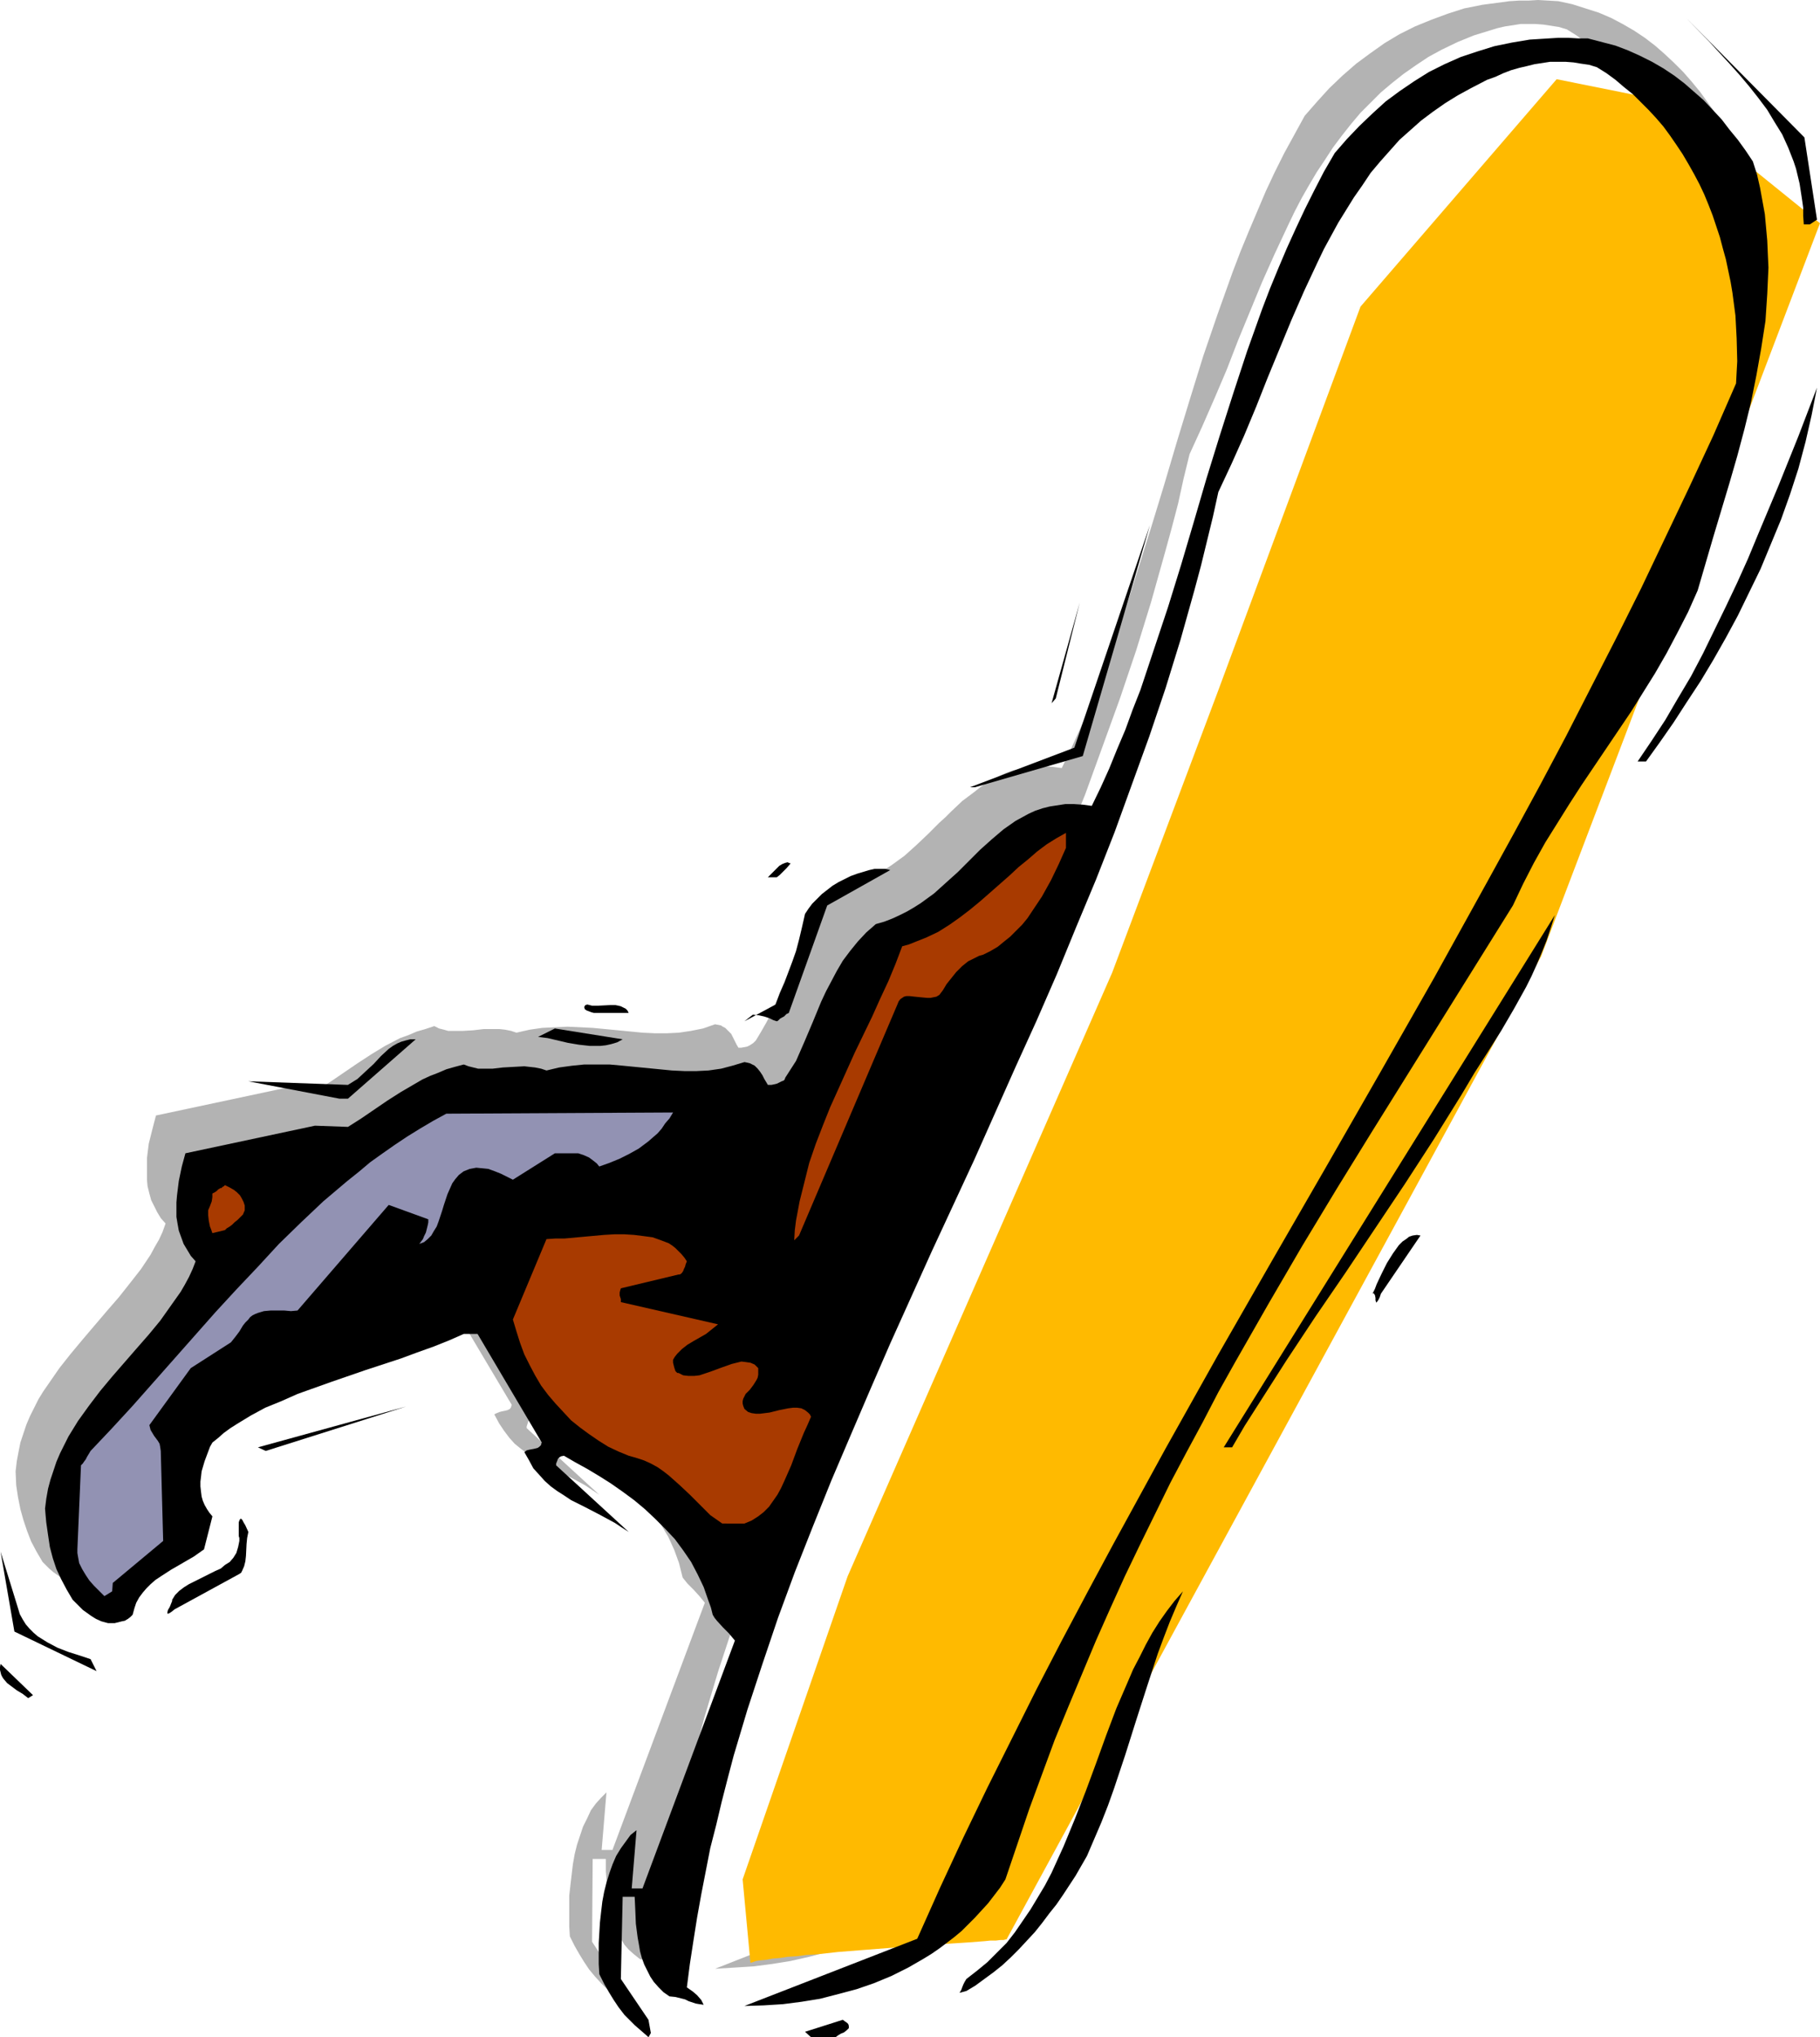<?xml version="1.0" encoding="UTF-8" standalone="no"?>
<svg
   version="1.0"
   width="129.724mm"
   height="145.149mm"
   id="svg24"
   sodipodi:docname="Snowboarder 22.wmf"
   xmlns:inkscape="http://www.inkscape.org/namespaces/inkscape"
   xmlns:sodipodi="http://sodipodi.sourceforge.net/DTD/sodipodi-0.dtd"
   xmlns="http://www.w3.org/2000/svg"
   xmlns:svg="http://www.w3.org/2000/svg">
  <sodipodi:namedview
     id="namedview24"
     pagecolor="#ffffff"
     bordercolor="#000000"
     borderopacity="0.25"
     inkscape:showpageshadow="2"
     inkscape:pageopacity="0.0"
     inkscape:pagecheckerboard="0"
     inkscape:deskcolor="#d1d1d1"
     inkscape:document-units="mm" />
  <defs
     id="defs1">
    <pattern
       id="WMFhbasepattern"
       patternUnits="userSpaceOnUse"
       width="6"
       height="6"
       x="0"
       y="0" />
  </defs>
  <path
     style="fill:#b3b3b3;fill-opacity:1;fill-rule:evenodd;stroke:none"
     d="m 167.256,537.444 -0.646,-3.717 -7.11,-10.826 0.162,-22.299 h 3.555 v 1.616 1.777 l 0.323,3.878 0.323,3.717 0.323,1.777 0.323,1.939 0.485,1.777 0.485,1.777 0.808,1.616 0.97,1.616 0.97,1.616 1.131,1.293 1.454,1.293 1.616,1.293 1.454,0.162 1.454,0.162 1.131,0.485 0.97,0.323 2.101,0.808 0.97,0.162 1.131,0.162 -0.808,-1.454 -0.97,-1.131 -1.293,-1.131 -0.646,-0.485 -0.97,-0.485 0.808,-6.302 0.97,-6.302 0.97,-6.302 1.131,-6.302 1.293,-6.14 1.293,-6.302 1.454,-6.302 1.454,-6.14 1.778,-6.302 1.616,-6.14 3.717,-12.442 4.04,-12.281 4.202,-12.442 4.525,-12.281 4.848,-12.281 4.848,-12.281 5.333,-12.281 5.171,-12.442 5.494,-12.281 11.15,-24.723 11.312,-24.723 11.312,-25.046 5.494,-12.442 5.494,-12.604 5.333,-12.604 5.171,-12.766 5.171,-12.766 4.686,-12.927 4.686,-12.927 4.363,-12.927 4.04,-13.089 3.717,-13.25 1.778,-6.464 1.778,-6.787 1.454,-6.625 1.616,-6.625 3.394,-7.433 3.394,-7.756 3.232,-7.595 3.07,-7.918 6.464,-15.674 3.394,-7.595 3.555,-7.595 1.778,-3.717 1.939,-3.717 1.939,-3.393 2.101,-3.555 2.262,-3.393 2.101,-3.232 2.424,-3.232 2.424,-3.07 2.586,-3.07 2.747,-2.747 2.747,-2.747 3.07,-2.585 3.07,-2.424 3.232,-2.262 3.394,-2.262 3.555,-1.939 4.363,-2.101 4.363,-1.777 2.101,-0.646 2.101,-0.646 2.101,-0.646 2.101,-0.485 2.101,-0.323 2.101,-0.323 h 1.939 2.101 l 2.101,0.162 2.101,0.323 2.101,0.323 2.101,0.646 2.586,1.616 2.424,1.777 2.424,1.939 2.262,1.939 2.262,2.101 2.101,2.262 1.939,2.262 1.939,2.262 1.778,2.424 1.778,2.424 1.616,2.585 1.616,2.585 1.454,2.747 1.454,2.585 1.293,2.909 2.262,5.656 1.939,5.817 0.97,2.909 0.646,3.07 0.646,2.909 0.646,3.07 0.485,3.07 0.808,6.14 0.485,6.14 v 5.979 3.07 l -0.323,3.07 -6.141,13.897 -6.302,13.897 -6.464,13.735 -6.626,13.573 -6.626,13.412 -6.787,13.412 -6.949,13.089 -6.787,13.089 -7.11,13.089 -7.11,12.927 -14.221,25.693 -14.544,25.531 -14.544,25.369 -14.544,25.208 -14.382,25.369 -14.382,25.369 -14.221,25.693 -6.949,12.927 -6.787,13.089 -6.787,13.089 -6.626,13.25 -6.626,13.25 -6.464,13.412 -6.464,13.573 -6.141,13.735 -46.379,18.26 5.171,-0.323 5.171,-0.323 5.01,-0.646 5.01,-0.808 5.01,-1.131 4.848,-1.293 4.686,-1.777 4.686,-1.777 4.363,-2.262 4.363,-2.424 4.202,-2.909 1.939,-1.454 2.101,-1.616 1.778,-1.616 1.939,-1.777 1.778,-1.777 1.778,-1.939 1.778,-1.939 1.616,-2.101 1.616,-2.101 1.454,-2.262 3.232,-9.534 3.232,-9.372 3.394,-9.372 3.555,-9.211 3.555,-9.049 3.717,-8.887 3.717,-8.887 3.878,-8.726 4.04,-8.564 4.04,-8.403 4.04,-8.564 4.202,-8.241 4.202,-8.241 4.363,-8.079 4.363,-8.079 4.363,-7.918 9.05,-15.836 9.05,-15.674 9.373,-15.351 9.373,-15.351 19.069,-30.379 18.907,-30.379 2.747,-5.817 2.909,-5.656 3.07,-5.494 3.07,-5.332 3.232,-5.171 3.394,-5.009 13.251,-19.875 3.232,-5.171 3.232,-5.171 3.07,-5.171 3.07,-5.656 2.747,-5.494 2.586,-5.979 4.363,-14.381 4.363,-14.381 2.101,-7.433 1.939,-7.271 1.778,-7.11 1.454,-7.433 1.293,-7.271 0.97,-7.11 0.485,-3.717 0.162,-3.555 0.162,-3.555 0.162,-3.717 -0.162,-3.555 -0.162,-3.555 -0.323,-3.555 -0.323,-3.555 -0.646,-3.555 -0.646,-3.555 -0.97,-3.555 -0.97,-3.555 -2.101,-2.909 -2.101,-2.909 -2.101,-2.909 -2.262,-2.747 -2.262,-2.585 -2.424,-2.424 -2.586,-2.424 -2.586,-2.262 -2.747,-2.101 -2.909,-1.939 -3.07,-1.777 -3.07,-1.616 -3.394,-1.454 -3.555,-1.131 -3.555,-1.131 L 419.836,0.323 414.342,0 l -2.586,0.162 h -2.586 l -2.586,0.162 -2.424,0.323 -2.424,0.323 -2.424,0.323 -4.848,0.97 -4.525,1.454 -4.363,1.616 -4.363,1.777 -4.202,2.101 -4.04,2.424 -3.878,2.747 -3.717,2.747 -3.717,3.232 -3.555,3.393 -3.232,3.555 -3.394,3.878 -2.747,5.009 -2.747,5.009 -2.586,5.171 -2.424,5.171 -2.262,5.332 -2.262,5.332 -2.262,5.494 -2.101,5.494 -4.04,11.311 -3.878,11.311 -3.555,11.473 -3.555,11.634 -3.394,11.473 -3.555,11.634 -3.555,11.311 -3.555,11.311 -3.878,10.988 -1.939,5.494 -2.101,5.171 -2.101,5.332 -2.262,5.171 -2.262,5.009 -2.424,5.009 -2.424,-0.323 -2.262,-0.162 h -2.262 l -2.262,0.323 -1.939,0.323 -2.101,0.485 -1.778,0.646 -1.778,0.808 -1.778,0.97 -1.778,0.97 -1.616,1.131 -1.616,1.293 -3.232,2.424 -3.07,2.909 -1.454,1.454 -1.616,1.454 -3.07,3.07 -3.07,2.909 -3.232,2.909 -3.555,2.585 -1.778,1.131 -1.778,1.131 -2.101,0.97 -1.939,0.97 -2.101,0.808 -2.262,0.646 -2.586,2.262 -2.424,2.424 -2.101,2.585 -1.939,2.585 -1.616,2.747 -1.616,2.747 -1.293,2.747 -1.293,2.747 -2.262,5.494 -2.262,5.494 -1.131,2.585 -1.293,2.424 -1.293,2.262 -1.454,2.424 -0.323,0.323 -0.323,0.323 -0.485,0.323 -0.485,0.323 -0.646,0.323 -0.808,0.162 -0.808,0.162 h -0.808 l -0.485,-0.808 -0.485,-0.97 -0.485,-0.97 -0.485,-0.97 -0.808,-0.808 -0.808,-0.808 -0.646,-0.323 -0.485,-0.323 -0.808,-0.162 -0.808,-0.162 -3.232,1.131 -3.232,0.646 -3.232,0.485 -3.232,0.162 h -3.232 l -3.394,-0.162 -6.626,-0.646 -6.787,-0.646 -3.394,-0.162 -3.394,-0.162 -3.394,0.162 -3.394,0.162 -3.394,0.485 -3.555,0.808 -1.454,-0.485 -1.616,-0.323 -1.454,-0.162 h -1.454 -2.909 l -2.747,0.323 -2.747,0.162 h -2.586 -1.454 l -1.131,-0.323 -1.293,-0.323 -1.293,-0.646 -2.424,0.808 -2.262,0.646 -2.262,0.97 -2.262,0.808 -4.04,2.101 -3.717,2.262 -3.717,2.424 -3.555,2.424 -3.555,2.424 -3.555,2.262 -8.726,-0.485 -34.906,7.433 -0.97,3.717 -0.97,3.878 -0.485,3.878 v 1.939 1.939 1.939 l 0.162,1.777 0.485,1.939 0.485,1.777 0.808,1.616 0.808,1.616 0.97,1.616 1.293,1.454 -0.808,2.262 -0.97,2.101 -1.131,1.939 -1.131,2.101 -2.586,3.878 -2.909,3.717 -3.07,3.878 -3.232,3.717 -6.464,7.595 -3.232,3.878 -3.07,3.878 -2.909,4.201 -1.454,2.101 -1.293,2.101 -1.131,2.262 -1.131,2.262 -0.97,2.262 -0.808,2.424 -0.808,2.424 -0.485,2.424 -0.485,2.585 -0.323,2.747 0.162,3.717 0.485,3.232 0.646,3.232 0.808,2.909 0.97,2.909 1.131,2.909 1.454,2.747 1.616,2.747 1.778,1.777 1.131,0.97 1.131,0.808 1.131,0.808 1.293,0.808 1.616,0.646 1.616,0.646 1.778,-0.162 1.939,-0.323 0.808,-0.323 0.808,-0.323 0.808,-0.646 0.485,-0.485 0.323,-1.777 0.646,-1.616 0.808,-1.293 0.808,-1.293 1.131,-1.293 1.131,-1.131 1.293,-0.97 1.293,-1.131 2.909,-1.777 5.979,-3.555 2.909,-1.939 2.262,-8.887 -0.808,-0.808 -0.646,-0.97 -0.646,-1.131 -0.485,-1.131 -0.323,-1.293 -0.162,-1.293 -0.162,-1.293 0.162,-2.747 0.162,-1.454 0.323,-1.293 0.323,-1.454 0.485,-1.293 0.485,-1.293 0.646,-1.293 0.646,-1.131 1.616,-1.293 1.616,-1.293 1.616,-1.293 1.778,-1.131 3.717,-2.262 4.04,-1.939 4.04,-1.939 4.525,-1.939 4.363,-1.616 4.686,-1.616 9.373,-3.232 9.211,-3.07 4.525,-1.616 4.363,-1.454 4.363,-1.777 3.878,-1.616 h 3.555 l 17.291,29.086 -0.162,0.646 -0.323,0.485 -0.646,0.323 -0.646,0.162 -0.808,0.162 -0.646,0.162 -0.808,0.323 -0.646,0.323 1.293,2.424 1.293,1.939 1.454,1.939 1.454,1.616 1.778,1.454 1.778,1.293 1.778,1.131 1.778,1.131 3.878,2.101 4.04,1.939 3.878,2.101 1.939,1.293 1.939,1.293 -19.554,-17.936 v -0.485 l 0.323,-0.97 0.162,-0.485 0.323,-0.323 0.485,-0.323 h 0.646 l 3.232,1.616 3.232,1.777 3.07,1.939 3.232,1.939 3.07,2.262 3.07,2.262 3.07,2.424 2.747,2.585 2.586,2.585 2.586,2.909 2.262,3.07 2.101,3.232 1.939,3.232 1.616,3.555 1.293,3.555 0.485,1.939 0.485,1.939 0.646,0.808 0.646,0.808 1.616,1.616 1.616,1.777 1.454,1.777 -24.886,66.575 h -2.909 l 1.293,-15.513 -1.454,1.454 -1.454,1.616 -1.293,1.777 -0.97,2.101 -1.131,2.262 -0.808,2.424 -0.808,2.424 -0.646,2.585 -0.485,2.747 -0.323,2.747 -0.323,2.747 -0.323,2.909 v 2.747 2.909 2.747 l 0.162,2.585 1.293,2.585 1.293,2.262 1.293,2.101 1.293,1.939 1.616,1.939 1.778,1.939 0.97,0.97 1.131,0.97 1.131,1.131 1.293,1.131 z"
     id="path1" />
  <path
     style="fill:#ffba00;fill-opacity:1;fill-rule:evenodd;stroke:none"
     d="m 202.161,528.557 -2.101,-22.461 28.28,-81.602 71.266,-162.558 28.442,-75.624 38.461,-103.74 52.843,-61.242 30.542,6.14 40.4,32.641 -75.144,197.462 -143.985,264.682 h -0.162 l -0.646,0.162 h -0.808 l -1.293,0.162 h -1.454 l -1.616,0.162 -2.101,0.162 -2.101,0.162 -2.424,0.162 -2.586,0.162 -2.747,0.162 -2.909,0.323 -5.979,0.323 -12.443,0.97 -6.141,0.485 -2.909,0.323 -2.909,0.323 -2.747,0.162 -2.424,0.323 -2.586,0.162 -2.101,0.323 -1.939,0.162 -1.778,0.323 -1.616,0.162 -1.131,0.162 -0.808,0.323 z"
     id="path2" />
  <path
     style="fill:#000000;fill-opacity:1;fill-rule:evenodd;stroke:none"
     d="m 175.336,547.463 -0.646,-3.555 -7.434,-10.988 0.485,-22.138 h 3.232 l 0.162,3.393 0.162,3.878 0.485,3.717 0.323,1.777 0.323,1.939 0.485,1.777 0.646,1.777 0.808,1.616 0.808,1.616 0.97,1.454 1.293,1.454 1.293,1.293 1.616,1.131 1.616,0.162 1.293,0.323 1.293,0.323 0.97,0.485 1.939,0.646 0.97,0.162 1.131,0.162 -0.646,-1.293 -1.131,-1.293 -1.131,-0.97 -1.616,-1.131 0.808,-6.302 0.97,-6.302 0.97,-6.14 1.131,-6.302 2.424,-12.442 1.616,-6.302 1.454,-6.14 1.616,-6.302 1.616,-6.14 3.717,-12.442 4.04,-12.281 4.202,-12.442 4.525,-12.281 4.848,-12.281 5.01,-12.442 5.171,-12.119 5.333,-12.442 5.333,-12.281 11.15,-24.723 11.474,-24.723 11.15,-25.046 5.656,-12.442 5.494,-12.604 5.171,-12.604 5.333,-12.766 5.01,-12.766 4.686,-12.927 4.686,-12.927 4.363,-12.927 4.04,-13.089 3.717,-13.25 1.778,-6.625 1.616,-6.625 1.616,-6.625 1.454,-6.625 3.555,-7.595 3.394,-7.595 3.232,-7.756 3.07,-7.756 6.464,-15.674 3.394,-7.756 3.555,-7.595 1.778,-3.717 1.939,-3.555 1.939,-3.555 2.101,-3.393 2.101,-3.393 2.262,-3.232 2.262,-3.393 2.586,-3.07 2.586,-2.909 2.586,-2.909 2.909,-2.585 2.909,-2.585 3.232,-2.424 3.232,-2.262 3.394,-2.101 3.555,-1.939 4.363,-2.262 2.262,-0.808 2.101,-0.97 2.101,-0.808 2.262,-0.646 2.101,-0.485 1.939,-0.485 2.101,-0.323 2.101,-0.323 h 2.101 2.101 l 2.101,0.162 1.939,0.323 2.262,0.323 2.101,0.646 2.586,1.616 2.424,1.777 2.262,1.939 2.424,1.939 2.101,2.101 2.101,2.101 2.101,2.262 1.939,2.262 1.778,2.424 1.778,2.585 1.616,2.424 1.616,2.747 1.454,2.585 1.454,2.747 1.293,2.747 1.131,2.747 1.131,2.909 0.97,2.909 0.97,2.909 0.808,3.07 0.808,2.909 0.646,3.07 0.646,3.07 0.485,2.909 0.808,6.14 0.323,6.14 0.162,6.14 -0.162,2.909 -0.162,3.07 -6.141,14.058 -6.464,13.897 -6.464,13.573 -6.464,13.573 -6.787,13.573 -6.787,13.25 -6.787,13.25 -6.949,13.089 -7.11,13.089 -7.11,12.927 -14.221,25.693 -14.544,25.531 -14.544,25.369 -14.544,25.208 -14.544,25.369 -14.221,25.369 -14.059,25.693 -6.949,12.927 -6.949,13.089 -6.787,13.089 -6.626,13.25 -6.626,13.25 -6.464,13.412 -6.302,13.573 -6.141,13.735 -46.541,18.098 5.171,-0.162 5.171,-0.323 5.01,-0.646 5.01,-0.808 5.01,-1.293 4.848,-1.293 4.686,-1.616 4.686,-1.939 4.525,-2.262 4.202,-2.424 2.101,-1.293 2.101,-1.454 1.939,-1.454 2.101,-1.616 1.939,-1.616 3.555,-3.555 1.778,-1.939 1.778,-1.939 1.616,-2.101 1.616,-2.101 1.454,-2.262 3.232,-9.534 3.232,-9.534 3.394,-9.211 3.394,-9.211 3.717,-9.049 3.717,-8.887 3.717,-8.887 3.878,-8.726 3.878,-8.564 4.04,-8.403 4.202,-8.564 4.04,-8.241 4.363,-8.241 4.363,-8.079 4.202,-8.079 4.525,-8.079 9.05,-15.836 9.05,-15.513 9.373,-15.513 9.373,-15.189 37.976,-60.919 2.747,-5.817 2.909,-5.656 3.07,-5.494 3.232,-5.171 3.232,-5.171 3.232,-5.009 13.413,-19.875 3.232,-5.171 3.232,-5.171 3.07,-5.332 2.909,-5.494 2.909,-5.656 2.586,-5.817 4.202,-14.381 4.363,-14.543 2.101,-7.271 1.939,-7.271 1.778,-7.271 1.454,-7.271 1.293,-7.272 1.131,-7.271 0.485,-7.271 0.162,-3.555 0.162,-3.555 -0.162,-3.555 -0.162,-3.717 -0.323,-3.555 -0.323,-3.555 -0.646,-3.555 -0.646,-3.555 -0.808,-3.555 -1.131,-3.555 -1.939,-2.909 -2.101,-2.909 -2.262,-2.747 -2.101,-2.747 -2.424,-2.585 -2.424,-2.585 -2.586,-2.262 -2.586,-2.262 -2.747,-2.101 -2.909,-1.939 -3.07,-1.777 -3.232,-1.616 -3.232,-1.454 -3.394,-1.293 -3.717,-0.97 -3.717,-0.97 h -2.586 l -2.747,-0.162 h -2.586 l -5.171,0.323 -2.586,0.162 -4.848,0.808 -4.686,0.97 -4.686,1.454 -4.363,1.454 -4.363,1.939 -4.202,2.101 -3.878,2.424 -4.04,2.747 -3.717,2.747 -3.555,3.232 -3.555,3.393 -3.394,3.555 -3.232,3.717 -2.909,5.009 -2.586,5.009 -2.586,5.171 -2.424,5.171 -2.424,5.332 -2.262,5.332 -2.262,5.494 -2.101,5.494 -4.04,11.311 -3.717,11.311 -3.717,11.634 -3.555,11.473 -3.394,11.634 -3.394,11.473 -3.555,11.473 -3.717,11.15 -3.717,11.15 -2.101,5.332 -1.939,5.332 -2.262,5.332 -2.101,5.171 -2.262,5.009 -2.424,5.009 -2.424,-0.323 -2.424,-0.162 h -2.262 l -2.101,0.323 -2.101,0.323 -1.939,0.485 -1.939,0.646 -1.778,0.808 -1.778,0.97 -1.778,0.97 -1.616,1.131 -1.616,1.131 -3.232,2.747 -3.07,2.747 -2.909,2.909 -3.07,3.07 -3.232,2.909 -3.232,2.909 -3.555,2.585 -1.778,1.131 -1.939,1.131 -1.939,0.97 -2.101,0.97 -2.101,0.808 -2.262,0.646 -2.586,2.262 -2.262,2.424 -2.101,2.585 -1.939,2.585 -1.616,2.747 -1.454,2.747 -1.454,2.747 -1.293,2.747 -2.262,5.494 -2.262,5.332 -1.131,2.585 -1.131,2.585 -1.454,2.262 -1.454,2.262 -0.162,0.485 -0.323,0.323 -0.485,0.162 -0.646,0.323 -0.646,0.323 -0.646,0.162 -0.808,0.162 h -0.97 l -0.485,-0.808 -0.485,-0.808 -0.485,-0.97 -0.646,-0.97 -0.646,-0.808 -0.808,-0.808 -0.646,-0.323 -0.646,-0.323 -0.646,-0.162 -0.808,-0.162 -1.616,0.485 -1.616,0.485 -3.07,0.808 -3.394,0.485 -3.232,0.162 h -3.232 l -3.394,-0.162 -6.626,-0.646 -6.626,-0.646 -3.555,-0.323 h -3.232 -3.555 l -3.232,0.323 -3.555,0.485 -3.394,0.808 -1.454,-0.485 -1.616,-0.323 -1.454,-0.162 -1.454,-0.162 -2.909,0.162 -2.909,0.162 -2.747,0.323 h -2.586 -1.293 l -1.293,-0.323 -1.293,-0.323 -1.293,-0.485 -2.424,0.646 -2.262,0.646 -2.262,0.97 -2.101,0.808 -2.101,0.97 -1.939,1.131 -3.878,2.262 -3.555,2.262 -3.555,2.424 -3.555,2.424 -3.555,2.262 -8.888,-0.323 -34.906,7.433 -0.97,3.555 -0.808,3.878 -0.485,3.878 -0.162,1.939 v 1.939 1.939 l 0.323,1.939 0.323,1.777 0.646,1.777 0.646,1.777 0.97,1.616 0.97,1.616 1.293,1.454 -0.808,2.101 -0.97,2.101 -1.131,2.101 -1.131,1.939 -2.747,3.878 -2.747,3.878 -3.07,3.717 -3.394,3.878 -6.464,7.433 -3.232,3.878 -3.07,4.04 -2.909,4.04 -1.293,2.101 -1.293,2.101 -1.131,2.262 -1.131,2.262 -0.97,2.262 -0.808,2.424 -0.808,2.424 -0.646,2.424 -0.485,2.747 -0.323,2.585 0.162,1.939 0.162,1.777 0.485,3.393 0.485,3.232 0.808,3.07 0.97,2.909 1.293,2.747 1.454,2.747 1.616,2.747 1.778,1.777 0.97,0.97 1.131,0.808 1.131,0.808 1.293,0.808 1.454,0.646 1.778,0.485 h 1.778 l 1.939,-0.485 0.808,-0.162 0.808,-0.485 0.646,-0.485 0.646,-0.646 0.485,-1.777 0.485,-1.454 0.808,-1.454 0.97,-1.293 0.97,-1.131 1.131,-1.131 1.293,-1.131 1.454,-0.97 2.747,-1.777 6.141,-3.555 2.747,-1.939 2.262,-8.887 -0.808,-0.97 -0.646,-0.97 -0.646,-1.131 -0.485,-1.131 -0.323,-1.131 -0.162,-1.293 -0.162,-1.454 v -1.293 l 0.162,-1.293 0.162,-1.454 0.808,-2.747 0.97,-2.585 0.485,-1.293 0.646,-1.131 1.616,-1.293 1.454,-1.293 1.778,-1.293 1.778,-1.131 3.717,-2.262 3.878,-2.101 4.363,-1.777 4.363,-1.939 4.525,-1.616 4.525,-1.616 9.373,-3.232 9.373,-3.07 4.363,-1.616 4.525,-1.616 4.04,-1.616 4.04,-1.777 h 3.717 l 17.291,29.248 -0.162,0.323 v 0.323 l -0.485,0.485 -0.485,0.323 -0.646,0.162 -0.808,0.162 -0.808,0.162 -0.646,0.162 -0.646,0.485 1.293,2.262 1.131,2.101 1.616,1.777 1.454,1.616 1.616,1.454 1.778,1.293 1.778,1.131 1.939,1.293 3.878,1.939 4.04,2.101 3.878,2.101 1.939,1.293 1.778,1.131 -19.554,-17.936 v -0.162 -0.323 l 0.323,-0.808 0.162,-0.485 0.323,-0.323 0.485,-0.323 0.808,-0.162 3.07,1.777 3.232,1.777 3.232,1.939 3.07,1.939 3.232,2.262 3.07,2.262 2.909,2.424 2.747,2.585 2.747,2.747 2.586,2.747 2.262,3.07 2.101,3.07 1.778,3.393 1.616,3.393 1.293,3.717 0.646,1.777 0.485,1.939 0.485,0.808 0.646,0.808 1.616,1.777 1.616,1.616 1.616,1.939 -24.886,66.736 h -2.909 l 1.293,-15.674 -1.616,1.293 -1.293,1.777 -1.293,1.777 -1.293,2.101 -0.97,2.262 -0.808,2.262 -0.808,2.585 -0.646,2.585 -0.485,2.585 -0.323,2.747 -0.323,2.909 -0.162,2.747 -0.162,2.747 v 2.909 2.747 l 0.162,2.747 1.293,2.585 1.293,2.262 1.293,2.101 1.293,1.939 1.616,2.101 1.778,1.777 0.97,0.97 2.424,2.101 1.293,1.131 z"
     id="path3" />
  <path
     style="fill:#000000;fill-opacity:1;fill-rule:evenodd;stroke:none"
     d="m 218.483,548.594 h 6.626 l 0.646,-0.485 0.808,-0.485 0.808,-0.323 0.808,-0.646 0.485,-0.485 v -0.323 -0.323 l -0.162,-0.485 -0.323,-0.323 -0.485,-0.323 -0.646,-0.485 -10.181,3.232 z"
     id="path4" />
  <path
     style="fill:#000000;fill-opacity:1;fill-rule:evenodd;stroke:none"
     d="m 260.337,536.152 2.424,-1.454 2.424,-1.777 2.424,-1.777 2.424,-1.939 2.262,-2.101 2.262,-2.262 2.101,-2.262 2.101,-2.262 1.939,-2.424 1.939,-2.585 1.939,-2.424 1.778,-2.585 3.394,-5.171 3.07,-5.332 1.939,-4.524 1.939,-4.524 1.778,-4.524 1.616,-4.524 3.07,-9.211 2.909,-9.211 2.909,-9.049 2.909,-8.887 1.616,-4.363 1.616,-4.201 1.778,-4.201 1.778,-4.04 -2.262,2.585 -2.101,2.747 -1.939,2.747 -1.939,3.07 -1.778,3.232 -1.616,3.232 -1.778,3.393 -1.454,3.393 -3.07,7.11 -2.747,7.271 -2.747,7.595 -2.747,7.433 -2.909,7.433 -3.07,7.433 -1.616,3.555 -1.616,3.555 -1.778,3.393 -1.939,3.232 -1.939,3.232 -2.101,3.07 -2.101,3.07 -2.262,2.909 -2.586,2.585 -2.586,2.585 -2.747,2.262 -2.909,2.262 -0.485,0.808 -0.323,0.646 -0.323,0.808 -0.162,0.485 -0.162,0.323 -0.162,0.323 -0.162,0.162 v 0.162 z"
     id="path5" />
  <path
     style="fill:#000000;fill-opacity:1;fill-rule:evenodd;stroke:none"
     d="M 8.888,456.488 0.162,448.086 0,448.894 v 0.808 l 0.162,0.646 0.162,0.646 0.323,0.646 0.323,0.485 0.97,1.131 1.293,0.97 1.293,0.97 1.616,0.97 1.454,1.131 z"
     id="path6" />
  <path
     style="fill:#000000;fill-opacity:1;fill-rule:evenodd;stroke:none"
     d="m 26.018,450.025 -1.616,-3.232 -2.909,-0.97 -3.07,-0.97 -2.909,-1.131 -2.747,-1.454 -1.293,-0.808 -1.293,-0.808 L 9.05,439.683 7.918,438.552 6.949,437.421 6.141,436.128 5.333,434.674 4.848,433.058 0.162,417.869 3.878,439.36 Z"
     id="path7" />
  <path
     style="fill:#000000;fill-opacity:1;fill-rule:evenodd;stroke:none"
     d="m 47.026,433.381 17.453,-9.534 0.485,-0.323 0.323,-0.646 0.485,-1.131 0.323,-1.293 0.162,-1.454 0.162,-3.232 0.162,-1.616 0.323,-1.616 -0.808,-1.777 -0.485,-0.808 -0.323,-0.646 -0.162,-0.162 -0.162,-0.162 h -0.162 l -0.162,0.162 -0.162,0.323 -0.162,0.485 v 0.485 0.808 2.424 l 0.162,0.485 v 0.485 0.162 0.162 l -0.323,1.616 -0.485,1.616 -0.808,1.293 -0.97,1.131 -1.293,0.808 -1.131,0.97 -1.454,0.646 -1.293,0.646 -2.909,1.454 -2.909,1.454 -1.293,0.808 -1.293,0.97 -1.131,1.131 -0.808,1.293 v 0.162 0.162 l -0.323,0.808 -0.323,0.808 -0.485,0.808 -0.162,0.646 v 0.162 0.162 h 0.323 l 0.323,-0.162 0.485,-0.323 z"
     id="path8" />
  <path
     style="fill:#9292b3;fill-opacity:1;fill-rule:evenodd;stroke:none"
     d="m 30.219,428.534 0.162,-2.262 13.574,-11.311 -0.646,-24.238 -0.162,-1.131 -0.162,-0.808 -0.485,-0.808 -0.485,-0.646 -0.485,-0.646 -0.485,-0.808 -0.485,-0.808 -0.323,-1.293 11.15,-15.351 10.827,-6.948 0.646,-0.808 0.646,-0.808 0.97,-1.293 0.97,-1.616 0.646,-0.808 0.808,-0.808 0.485,-0.646 0.646,-0.485 0.646,-0.323 0.808,-0.323 1.616,-0.485 1.778,-0.162 h 3.717 l 1.778,0.162 1.778,-0.162 24.563,-28.44 10.666,3.878 v 0.808 l -0.162,0.808 -0.485,1.939 -0.485,0.97 -0.323,0.808 -0.485,0.646 -0.485,0.646 1.293,-0.485 0.97,-0.808 0.97,-0.97 0.646,-1.131 0.808,-1.293 0.485,-1.293 0.97,-2.909 0.485,-1.616 0.485,-1.454 0.485,-1.454 0.646,-1.454 0.646,-1.454 0.808,-1.131 0.97,-1.131 1.293,-0.97 0.808,-0.323 0.808,-0.323 1.778,-0.323 1.616,0.162 1.616,0.162 1.778,0.646 1.616,0.646 3.232,1.616 11.312,-7.11 h 6.302 l 1.454,0.485 1.454,0.646 0.646,0.485 0.646,0.485 0.808,0.646 0.646,0.808 2.747,-0.97 2.747,-1.131 2.586,-1.293 2.586,-1.454 1.293,-0.97 1.293,-0.97 1.293,-1.131 1.131,-0.97 1.131,-1.293 0.97,-1.454 1.131,-1.293 0.97,-1.616 -61.085,0.323 -3.555,1.939 -3.555,2.101 -3.394,2.101 -3.394,2.262 -3.232,2.262 -3.394,2.424 -3.07,2.585 -3.232,2.585 -6.302,5.332 -5.979,5.656 -5.979,5.817 -5.656,6.14 -5.818,6.14 -5.656,6.14 -11.15,12.604 -11.15,12.604 -5.656,6.14 -5.656,5.979 -0.97,1.616 -0.323,0.646 -0.485,0.646 -0.323,0.485 -0.323,0.323 -0.162,0.162 v 0 l -0.97,22.622 v 0.97 l 0.162,0.97 0.323,1.777 0.808,1.616 0.97,1.616 0.97,1.454 1.293,1.454 2.747,2.747 z"
     id="path9" />
  <path
     style="fill:#a83a00;fill-opacity:1;fill-rule:evenodd;stroke:none"
     d="m 196.021,410.274 h 4.525 l 1.939,-0.808 1.778,-1.131 1.454,-1.131 1.454,-1.454 1.131,-1.616 1.131,-1.616 0.97,-1.777 0.97,-2.101 1.778,-4.04 1.616,-4.363 1.778,-4.363 0.97,-2.101 0.97,-2.262 -0.323,-0.646 -0.485,-0.485 -0.808,-0.646 -0.97,-0.485 -1.131,-0.162 h -1.131 l -1.293,0.162 -2.424,0.485 -2.586,0.646 -1.293,0.162 -1.293,0.162 h -1.131 l -1.131,-0.162 -0.97,-0.323 -0.97,-0.808 -0.323,-0.808 -0.162,-0.646 v -0.646 l 0.162,-0.646 0.323,-0.646 0.323,-0.646 1.131,-1.131 0.97,-1.293 0.808,-1.293 0.323,-0.646 0.162,-0.808 v -0.808 -0.97 l -0.485,-0.485 -0.485,-0.485 -1.131,-0.485 -1.131,-0.162 -1.293,-0.162 -1.293,0.323 -1.293,0.323 -2.747,0.97 -3.07,1.131 -1.454,0.485 -1.454,0.485 -1.454,0.162 h -1.454 l -1.454,-0.162 -1.293,-0.646 h -0.323 l -0.162,-0.162 -0.323,-0.323 -0.162,-0.485 -0.162,-0.485 -0.162,-0.646 -0.162,-0.646 v -0.808 l 0.485,-0.808 0.646,-0.808 1.293,-1.293 1.454,-1.131 1.616,-0.97 3.394,-1.939 1.616,-1.293 1.616,-1.293 -26.179,-5.979 v -0.808 l -0.323,-0.97 v -0.808 l 0.162,-0.646 0.162,-0.485 15.514,-3.717 h 0.323 l 0.323,-0.162 0.323,-0.323 0.323,-0.485 0.162,-0.485 0.323,-0.646 0.162,-0.646 0.323,-0.808 -0.646,-0.97 -0.808,-0.97 -0.808,-0.808 -0.808,-0.808 -0.808,-0.646 -0.97,-0.646 -2.101,-0.808 -2.262,-0.808 -2.424,-0.323 -2.586,-0.323 -2.586,-0.162 h -2.747 l -2.747,0.162 -5.333,0.485 -5.333,0.485 h -2.424 l -2.424,0.162 -9.05,21.653 0.97,3.232 0.97,3.07 1.131,3.07 1.454,2.909 1.454,2.747 1.616,2.747 1.939,2.585 1.939,2.262 2.101,2.262 2.101,2.262 2.424,1.939 2.424,1.777 2.586,1.777 2.586,1.616 2.747,1.293 2.747,1.131 2.262,0.646 1.939,0.646 1.778,0.808 1.778,0.97 1.616,1.131 1.454,1.131 2.909,2.585 2.747,2.585 2.747,2.747 2.747,2.747 1.616,1.131 1.616,1.131 z"
     id="path10" />
  <path
     style="fill:#000000;fill-opacity:1;fill-rule:evenodd;stroke:none"
     d="M 71.589,390.722 109.403,378.764 69.488,389.752 Z"
     id="path11" />
  <path
     style="fill:#000000;fill-opacity:1;fill-rule:evenodd;stroke:none"
     d="m 331.926,389.752 3.394,-5.817 3.717,-5.817 3.717,-5.817 3.717,-5.817 7.918,-11.958 8.08,-11.796 15.998,-23.915 7.757,-11.958 3.717,-5.979 3.717,-5.979 3.555,-5.979 3.717,-5.817 3.555,-5.656 3.394,-5.817 3.232,-5.817 1.454,-2.909 1.454,-3.232 1.293,-3.07 1.293,-3.232 1.131,-3.393 1.131,-3.555 -89.203,143.329 z"
     id="path12" />
  <path
     style="fill:#000000;fill-opacity:1;fill-rule:evenodd;stroke:none"
     d="m 372.003,348.386 10.666,-15.674 -0.97,-0.162 -1.131,0.162 -0.97,0.323 -0.808,0.646 -0.97,0.646 -0.97,0.97 -0.808,1.131 -0.808,1.131 -1.616,2.585 -1.454,2.909 -1.293,2.747 -0.485,1.293 -0.646,1.293 0.323,-0.162 v 0 l 0.162,0.323 0.162,0.162 0.162,0.808 v 0.646 l 0.162,0.485 v 0.162 l 0.162,-0.162 0.162,-0.162 0.323,-0.485 0.323,-0.646 z"
     id="path13" />
  <path
     style="fill:#a83a00;fill-opacity:1;fill-rule:evenodd;stroke:none"
     d="m 215.251,332.711 26.502,-62.212 0.323,-0.808 0.485,-0.646 0.485,-0.323 0.485,-0.323 0.646,-0.162 h 0.808 l 1.454,0.162 1.616,0.162 1.778,0.162 h 0.808 l 0.808,-0.162 0.808,-0.162 0.808,-0.485 0.97,-1.293 0.97,-1.616 1.293,-1.616 1.293,-1.616 1.616,-1.616 1.616,-1.293 0.97,-0.485 0.97,-0.485 0.97,-0.485 1.131,-0.323 1.939,-0.97 1.939,-1.131 1.778,-1.454 1.616,-1.293 1.616,-1.616 1.616,-1.616 1.454,-1.777 1.293,-1.939 1.293,-1.939 1.293,-1.939 2.424,-4.363 2.101,-4.363 1.939,-4.363 v -4.04 l -2.586,1.454 -2.586,1.616 -2.586,1.939 -2.424,2.101 -2.586,2.101 -2.424,2.262 -5.333,4.686 -2.586,2.262 -2.747,2.262 -2.747,2.101 -2.747,1.939 -3.07,1.939 -3.07,1.454 -3.232,1.293 -1.616,0.646 -1.778,0.485 -1.778,4.686 -1.939,4.686 -2.262,4.848 -2.101,4.686 -4.686,9.695 -4.363,9.695 -2.262,5.009 -1.939,4.848 -1.939,5.009 -1.778,5.171 -1.293,5.171 -1.293,5.171 -0.97,5.171 -0.323,2.585 -0.162,2.747 z"
     id="path14" />
  <path
     style="fill:#a83a00;fill-opacity:1;fill-rule:evenodd;stroke:none"
     d="m 60.6,331.257 0.485,-0.485 0.808,-0.485 0.646,-0.485 0.646,-0.646 0.808,-0.646 0.646,-0.646 0.808,-0.808 0.485,-1.131 v -1.293 l -0.323,-0.97 -0.485,-0.97 -0.485,-0.808 -0.808,-0.808 -0.808,-0.646 -1.131,-0.646 -1.293,-0.646 -0.323,0.323 -0.323,0.162 -0.323,0.323 h -0.323 v 0 l -0.162,0.162 -0.323,0.162 -0.162,0.162 -0.323,0.323 -0.485,0.323 -0.646,0.323 v 0.485 0.485 l -0.162,1.131 -0.485,1.293 -0.485,1.131 v 1.293 l 0.162,1.454 0.323,1.616 0.323,0.808 0.323,0.97 z"
     id="path15" />
  <path
     style="fill:#000000;fill-opacity:1;fill-rule:evenodd;stroke:none"
     d="m 91.465,295.869 h 2.262 l 18.261,-15.997 h -1.454 l -1.293,0.323 -1.131,0.323 -1.131,0.485 -1.131,0.646 -1.131,0.808 -2.101,1.939 -1.939,2.101 -2.101,1.939 -2.262,2.101 -1.293,0.808 -1.293,0.808 -26.826,-0.97 z"
     id="path16" />
  <path
     style="fill:#000000;fill-opacity:1;fill-rule:evenodd;stroke:none"
     d="m 144.955,279.225 2.586,0.323 5.494,1.293 2.909,0.485 2.909,0.323 h 1.293 1.616 l 1.454,-0.162 1.454,-0.323 1.616,-0.485 1.454,-0.808 -18.261,-2.909 z"
     id="path17" />
  <path
     style="fill:#000000;fill-opacity:1;fill-rule:evenodd;stroke:none"
     d="m 200.545,275.024 2.262,-1.777 1.616,0.162 1.454,0.323 1.454,0.485 0.97,0.485 0.97,0.323 0.323,-0.162 0.323,-0.323 0.323,-0.323 h 0.162 l 0.162,-0.162 0.323,-0.162 0.323,-0.162 0.323,-0.323 0.323,-0.323 0.646,-0.323 10.342,-28.924 16.968,-9.534 -1.293,-0.323 h -1.454 -1.454 l -1.454,0.323 -1.616,0.485 -1.616,0.485 -1.778,0.646 -1.616,0.808 -1.616,0.808 -1.616,0.97 -1.454,1.131 -1.454,1.131 -1.293,1.293 -1.293,1.293 -0.97,1.293 -0.97,1.454 -0.808,3.555 -0.808,3.393 -0.808,3.07 -0.97,2.747 -2.101,5.656 -1.293,2.909 -1.131,3.07 z"
     id="path18" />
  <path
     style="fill:#000000;fill-opacity:1;fill-rule:evenodd;stroke:none"
     d="m 160.469,272.762 h 8.888 l -0.323,-0.646 -0.485,-0.485 -0.646,-0.323 -0.646,-0.323 -0.646,-0.162 -0.808,-0.162 h -1.454 l -3.232,0.162 h -1.616 l -0.646,-0.162 -0.646,-0.162 -0.485,0.162 -0.162,0.162 -0.162,0.323 v 0.162 l 0.162,0.485 0.485,0.323 1.293,0.485 0.646,0.162 z"
     id="path19" />
  <path
     style="fill:#000000;fill-opacity:1;fill-rule:evenodd;stroke:none"
     d="m 209.272,236.243 0.808,-0.646 0.808,-0.808 0.97,-0.97 1.131,-1.293 -0.485,-0.162 -0.323,-0.162 -0.646,0.162 -0.808,0.323 -0.808,0.485 -1.454,1.454 -1.616,1.616 z"
     id="path20" />
  <path
     style="fill:#000000;fill-opacity:1;fill-rule:evenodd;stroke:none"
     d="m 262.6,212.005 29.088,-8.403 18.099,-62.212 -20.362,59.949 -28.118,10.665 z"
     id="path21" />
  <path
     style="fill:#000000;fill-opacity:1;fill-rule:evenodd;stroke:none"
     d="m 443.43,205.056 3.717,-5.171 3.717,-5.332 3.555,-5.494 3.717,-5.656 3.394,-5.656 3.394,-5.979 3.232,-5.979 3.07,-6.302 3.07,-6.302 2.747,-6.625 2.747,-6.625 2.424,-6.787 2.262,-6.948 1.939,-7.271 1.616,-7.11 1.454,-7.433 -5.01,13.089 -5.333,13.25 -5.494,13.089 -2.747,6.625 -2.909,6.464 -3.07,6.464 -3.07,6.302 -3.07,6.302 -3.232,6.14 -3.555,5.979 -3.394,5.817 -3.717,5.656 -3.717,5.494 z"
     id="path22" />
  <path
     style="fill:#000000;fill-opacity:1;fill-rule:evenodd;stroke:none"
     d="m 284.416,188.089 6.464,-25.854 -7.595,27.147 z"
     id="path23" />
  <path
     style="fill:#000000;fill-opacity:1;fill-rule:evenodd;stroke:none"
     d="m 487.547,60.434 1.939,-1.293 -3.394,-22.138 -31.835,-32.156 5.979,6.14 5.656,6.14 2.747,3.07 2.586,3.07 2.424,3.07 2.424,3.232 1.939,3.232 2.101,3.393 1.616,3.555 1.454,3.717 0.646,1.939 0.97,4.04 0.323,2.101 0.323,2.101 0.323,2.262 v 2.262 l 0.162,2.262 z"
     id="path24" />
</svg>
